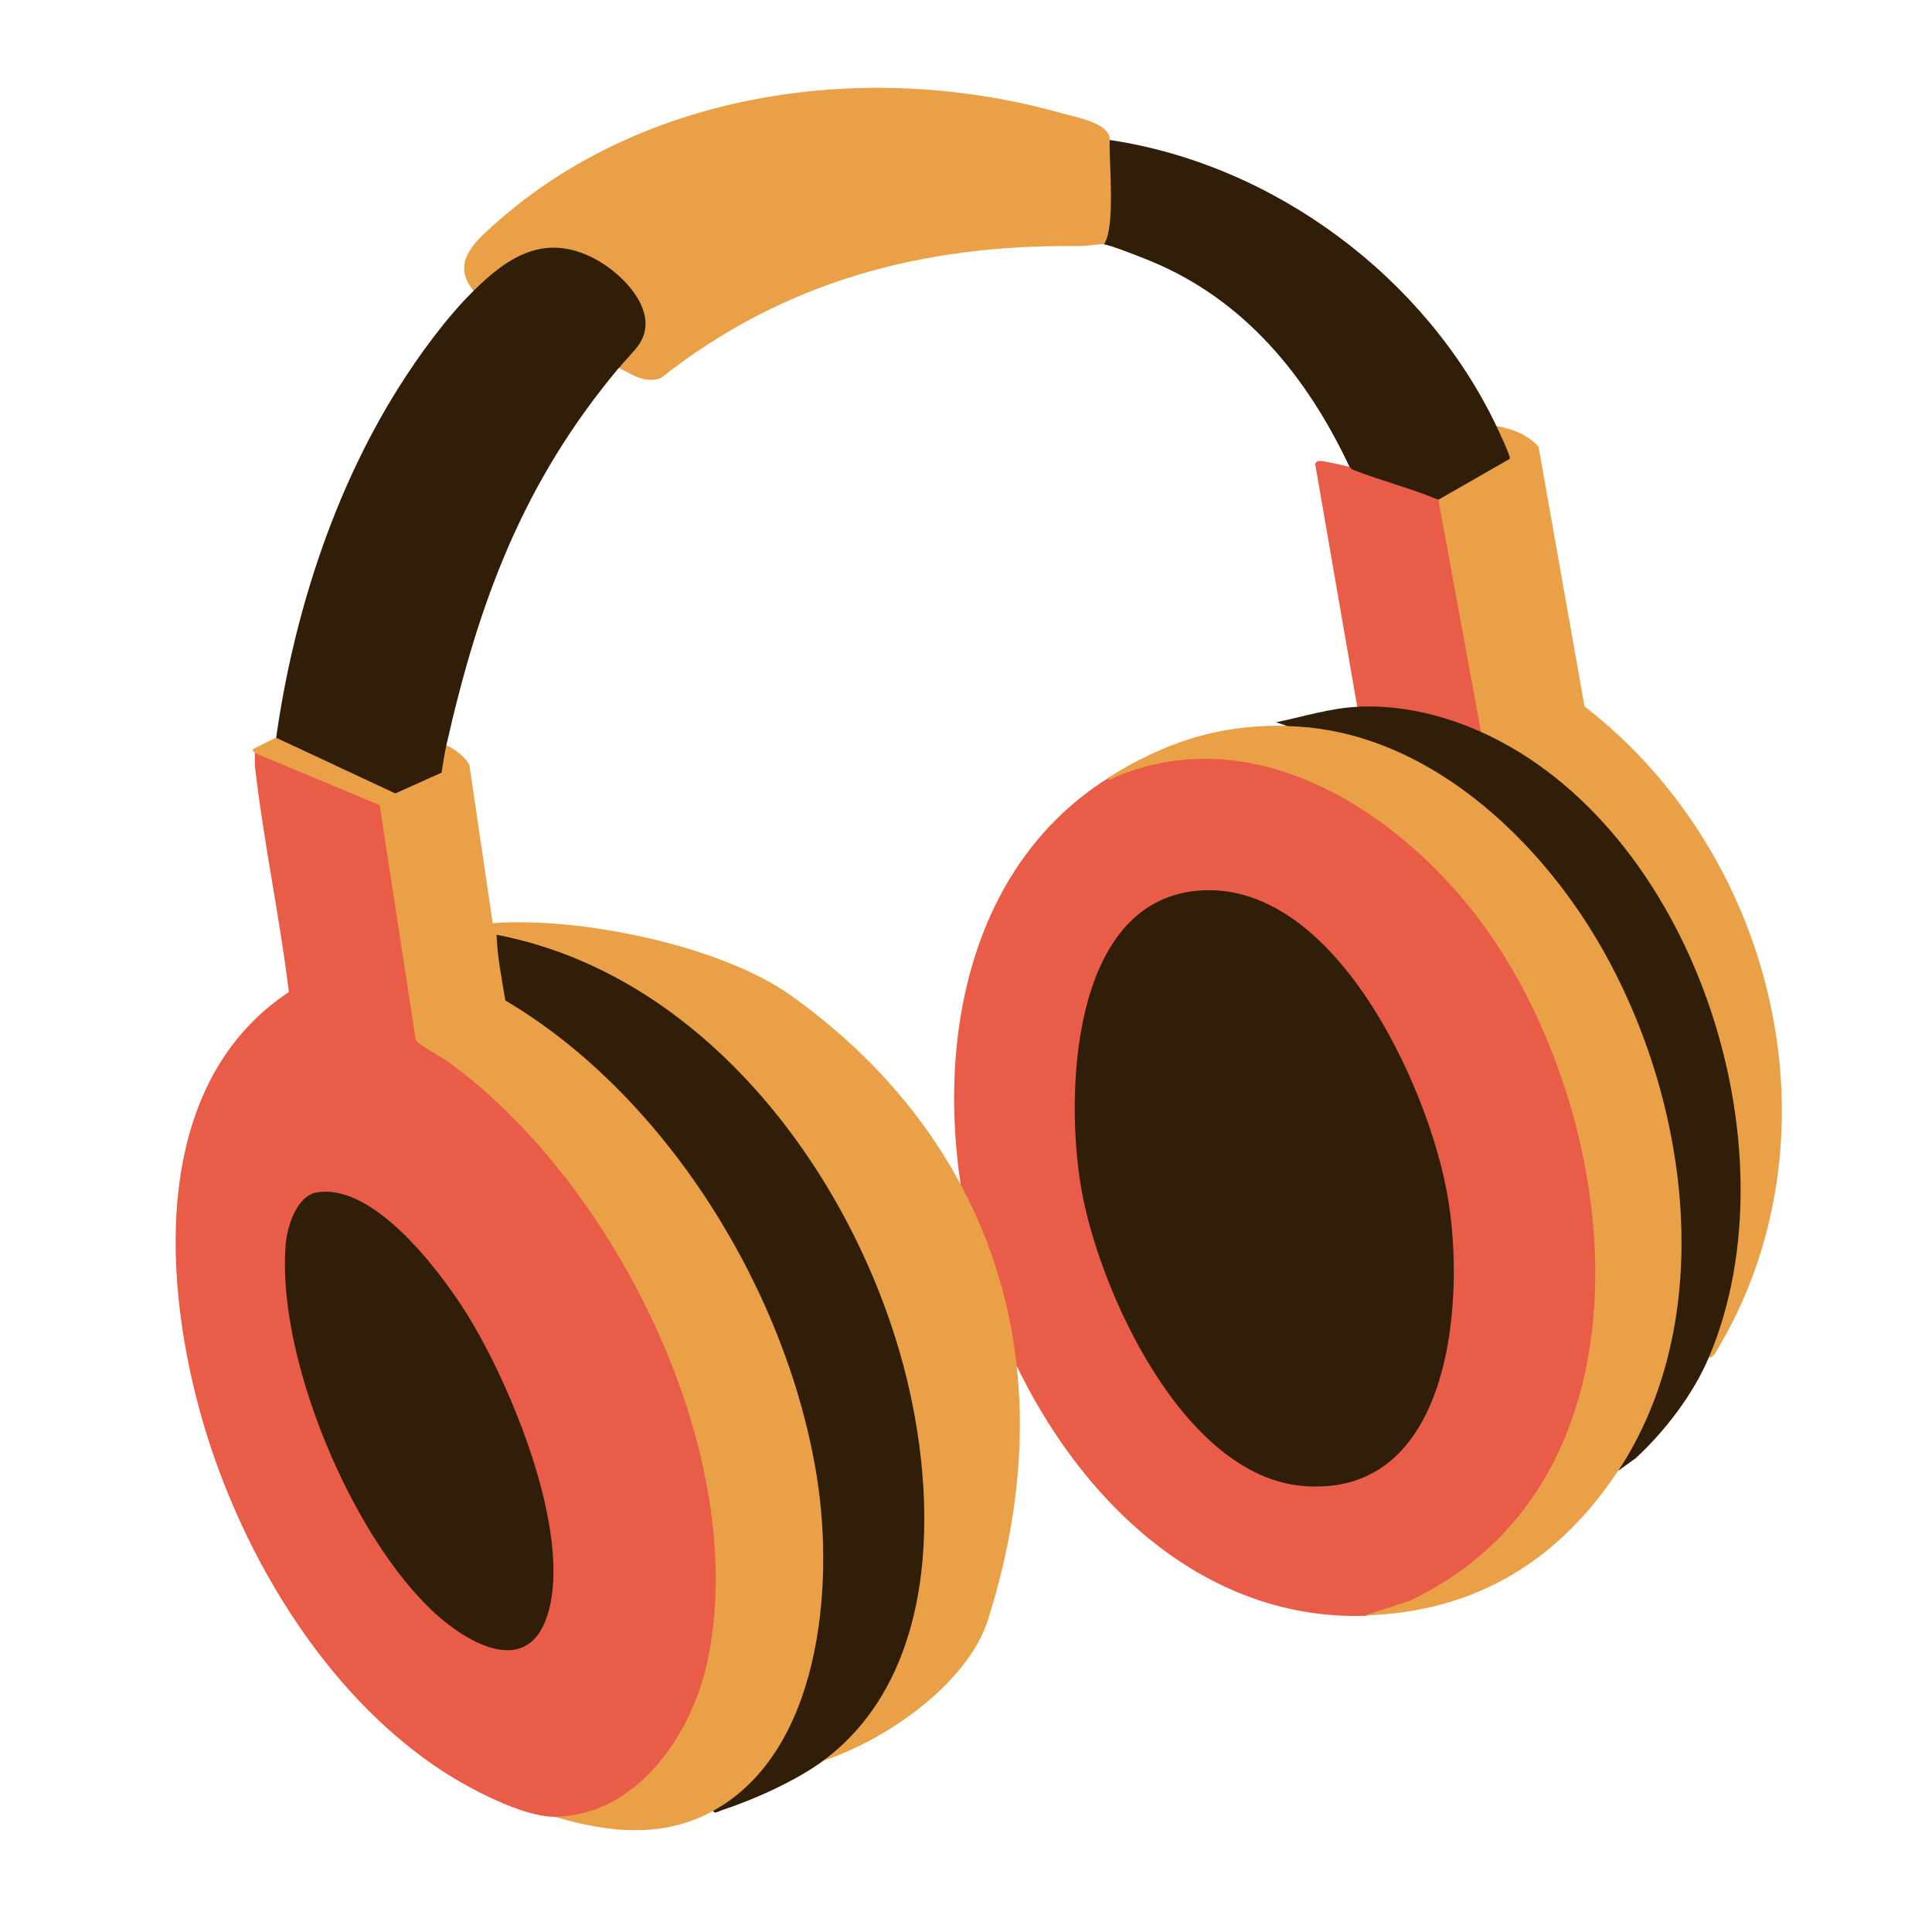 <svg xmlns="http://www.w3.org/2000/svg" width="44" height="44" viewBox="0 0 44 44" fill="none"><path d="M12.631 41.376C11.907 41.381 10.688 40.734 10.08 40.337C7.33 38.543 5.387 35.218 4.539 32.092C3.681 28.929 3.517 24.622 6.579 22.593C6.371 20.884 6.005 19.186 5.809 17.476C5.797 17.366 5.81 17.259 5.804 17.152L5.875 17.086C6.823 17.474 7.765 17.872 8.703 18.283C9.006 20.067 9.29 21.857 9.555 23.652C12.263 25.339 14.303 28.219 15.444 31.217C16.482 33.942 17.095 37.989 14.963 40.332C14.39 40.962 13.512 41.552 12.63 41.376H12.631Z" fill="#E95C47"></path><path d="M31.086 36.799C22.635 37.057 18.174 22.174 25.228 17.727C28.188 16.269 31.395 18.081 33.352 20.389C36.274 23.834 37.685 30.238 34.975 34.161C34.086 35.448 32.629 36.624 31.086 36.799V36.799Z" fill="#E95C47"></path><path d="M10.164 16.973C10.34 17.044 10.626 17.259 10.692 17.436L11.221 21.025C13.205 20.873 16.413 21.535 18 22.663C22.17 25.625 24.5 30.578 22.5 36.892C22.05 38.314 20.215 39.62 18.753 40.096L18.843 39.916C20.538 38.55 21.014 36.343 20.959 34.258C20.837 29.703 18.099 24.57 14.023 22.362C13.162 21.895 12.278 21.608 11.347 21.343C11.45 21.796 11.527 22.261 11.576 22.737C16.336 25.588 19.948 32.531 18.542 38.028C18.222 39.278 17.519 40.777 16.242 41.242C15.094 41.874 13.842 41.738 12.63 41.374C14.476 41.361 15.731 39.539 16.096 37.903C17.146 33.195 14.007 26.926 10.203 24.179C10.046 24.066 9.527 23.796 9.468 23.681L8.646 18.337L5.803 17.149C5.803 17.142 5.74 17.104 5.759 17.062L6.288 16.797L6.362 16.734L9.004 17.968L9.961 17.537C9.971 17.328 10.04 17.14 10.164 16.973Z" fill="#E9A047"></path><path d="M25.272 3.183C25.443 3.508 25.467 5.451 25.14 5.562C25.003 5.558 24.77 5.606 24.547 5.604C21.017 5.564 17.83 6.408 15.046 8.615C14.637 8.735 14.428 8.525 14.084 8.38L14.054 8.281C14.902 7.566 14.703 6.846 13.884 6.211C12.805 5.375 11.813 5.689 10.918 6.608L10.781 6.619C10.282 6.004 10.766 5.553 11.221 5.143C14.661 2.036 19.806 1.343 24.18 2.579C24.499 2.669 25.288 2.804 25.272 3.183Z" fill="#E9A047"></path><path d="M14.084 8.389C11.909 10.995 10.911 13.683 10.164 16.978C10.118 17.181 10.093 17.391 10.056 17.596L9.004 18.07L6.289 16.802C6.679 14.046 7.58 11.215 9.063 8.851C9.535 8.098 10.151 7.252 10.781 6.627C11.586 5.83 12.421 5.297 13.557 5.9C14.181 6.231 15.064 7.117 14.544 7.858C14.442 8.003 14.214 8.235 14.085 8.389L14.084 8.389Z" fill="#301E08"></path><path d="M18.753 40.096C18.142 40.551 17.154 40.994 16.429 41.23C16.378 41.246 16.272 41.321 16.242 41.241C18.683 39.897 18.994 36.15 18.613 33.695C17.958 29.474 15.207 24.972 11.509 22.785C11.428 22.29 11.325 21.79 11.309 21.289C15.929 22.173 19.26 26.516 20.502 30.837C21.355 33.809 21.51 38.042 18.752 40.096L18.753 40.096Z" fill="#301E08"></path><path d="M29.325 16.529C29.357 16.507 29.39 16.487 29.426 16.473C29.874 16.293 31.482 16.85 31.965 17.073C37.016 19.406 39.764 27.009 37.678 32.11C37.475 32.605 37.256 33.118 36.856 33.486C35.495 35.553 33.595 36.713 31.087 36.79L32.099 36.458C37.838 33.75 37.02 25.674 33.897 21.227C32.062 18.613 28.683 16.316 25.404 17.695C25.358 17.715 25.257 17.809 25.229 17.718C26.53 16.897 27.77 16.496 29.325 16.529Z" fill="#E9A047"></path><path d="M38.926 30.889L38.921 30.667C40.682 25.767 38.593 19.288 33.88 16.83L33.729 16.662L33.621 16.562C33.308 14.856 32.995 13.151 32.683 11.445L32.76 11.376L32.742 11.285L34.272 10.41C34.215 10.2 34.132 9.992 34.024 9.788L34.081 9.703C34.437 9.762 34.802 9.905 35.04 10.175L36.086 16.088C40.5 19.5 42 26 39.059 30.824C39.044 30.842 38.941 30.976 38.926 30.889Z" fill="#E9A047"></path><path d="M34.081 9.706C34.128 9.804 34.413 10.411 34.386 10.449L32.76 11.38L32.543 11.387L30.811 10.791C30.724 10.751 30.681 10.729 30.734 10.631C29.764 8.572 28.345 6.826 26.196 5.942C26.027 5.872 25.259 5.569 25.141 5.566C25.413 5.17 25.252 3.69 25.273 3.188C29.006 3.742 32.461 6.307 34.081 9.706Z" fill="#301E08"></path><path d="M30.91 16.096C30.937 16.073 30.965 16.05 30.996 16.034C31.326 15.855 33.434 16.294 33.672 16.58C33.695 16.607 33.712 16.637 33.729 16.669C38.561 18.84 40.934 26.129 38.926 30.896C38.568 31.745 37.927 32.585 37.253 33.209L36.856 33.495C39.358 29.696 38.333 24.087 35.816 20.55C34.32 18.447 32.012 16.594 29.324 16.537L29.06 16.45C29.673 16.324 30.28 16.13 30.91 16.097V16.096Z" fill="#301E08"></path><path d="M30.733 10.634C30.752 10.64 30.803 10.714 30.851 10.713C31.478 10.957 32.149 11.124 32.759 11.383L33.728 16.669C32.855 16.277 31.874 16.045 30.91 16.096L29.952 10.566C29.977 10.499 30.032 10.5 30.092 10.5C30.166 10.5 30.641 10.607 30.733 10.634Z" fill="#E95C47"></path><path d="M7.201 27.16C8.484 26.925 9.974 28.892 10.579 29.84C11.601 31.442 13.062 34.92 12.467 36.786C12.014 38.205 10.668 37.43 9.92 36.753C8.011 35.021 6.28 30.886 6.509 28.317C6.543 27.927 6.759 27.241 7.201 27.16H7.201Z" fill="#301E08"></path><path d="M27.245 20.288C30.357 19.98 32.526 24.716 32.966 27.226C33.385 29.615 33.058 34.146 29.655 33.84C26.944 33.596 25.031 29.402 24.625 27.066C24.259 24.963 24.378 20.572 27.245 20.288Z" fill="#301E08"></path></svg>